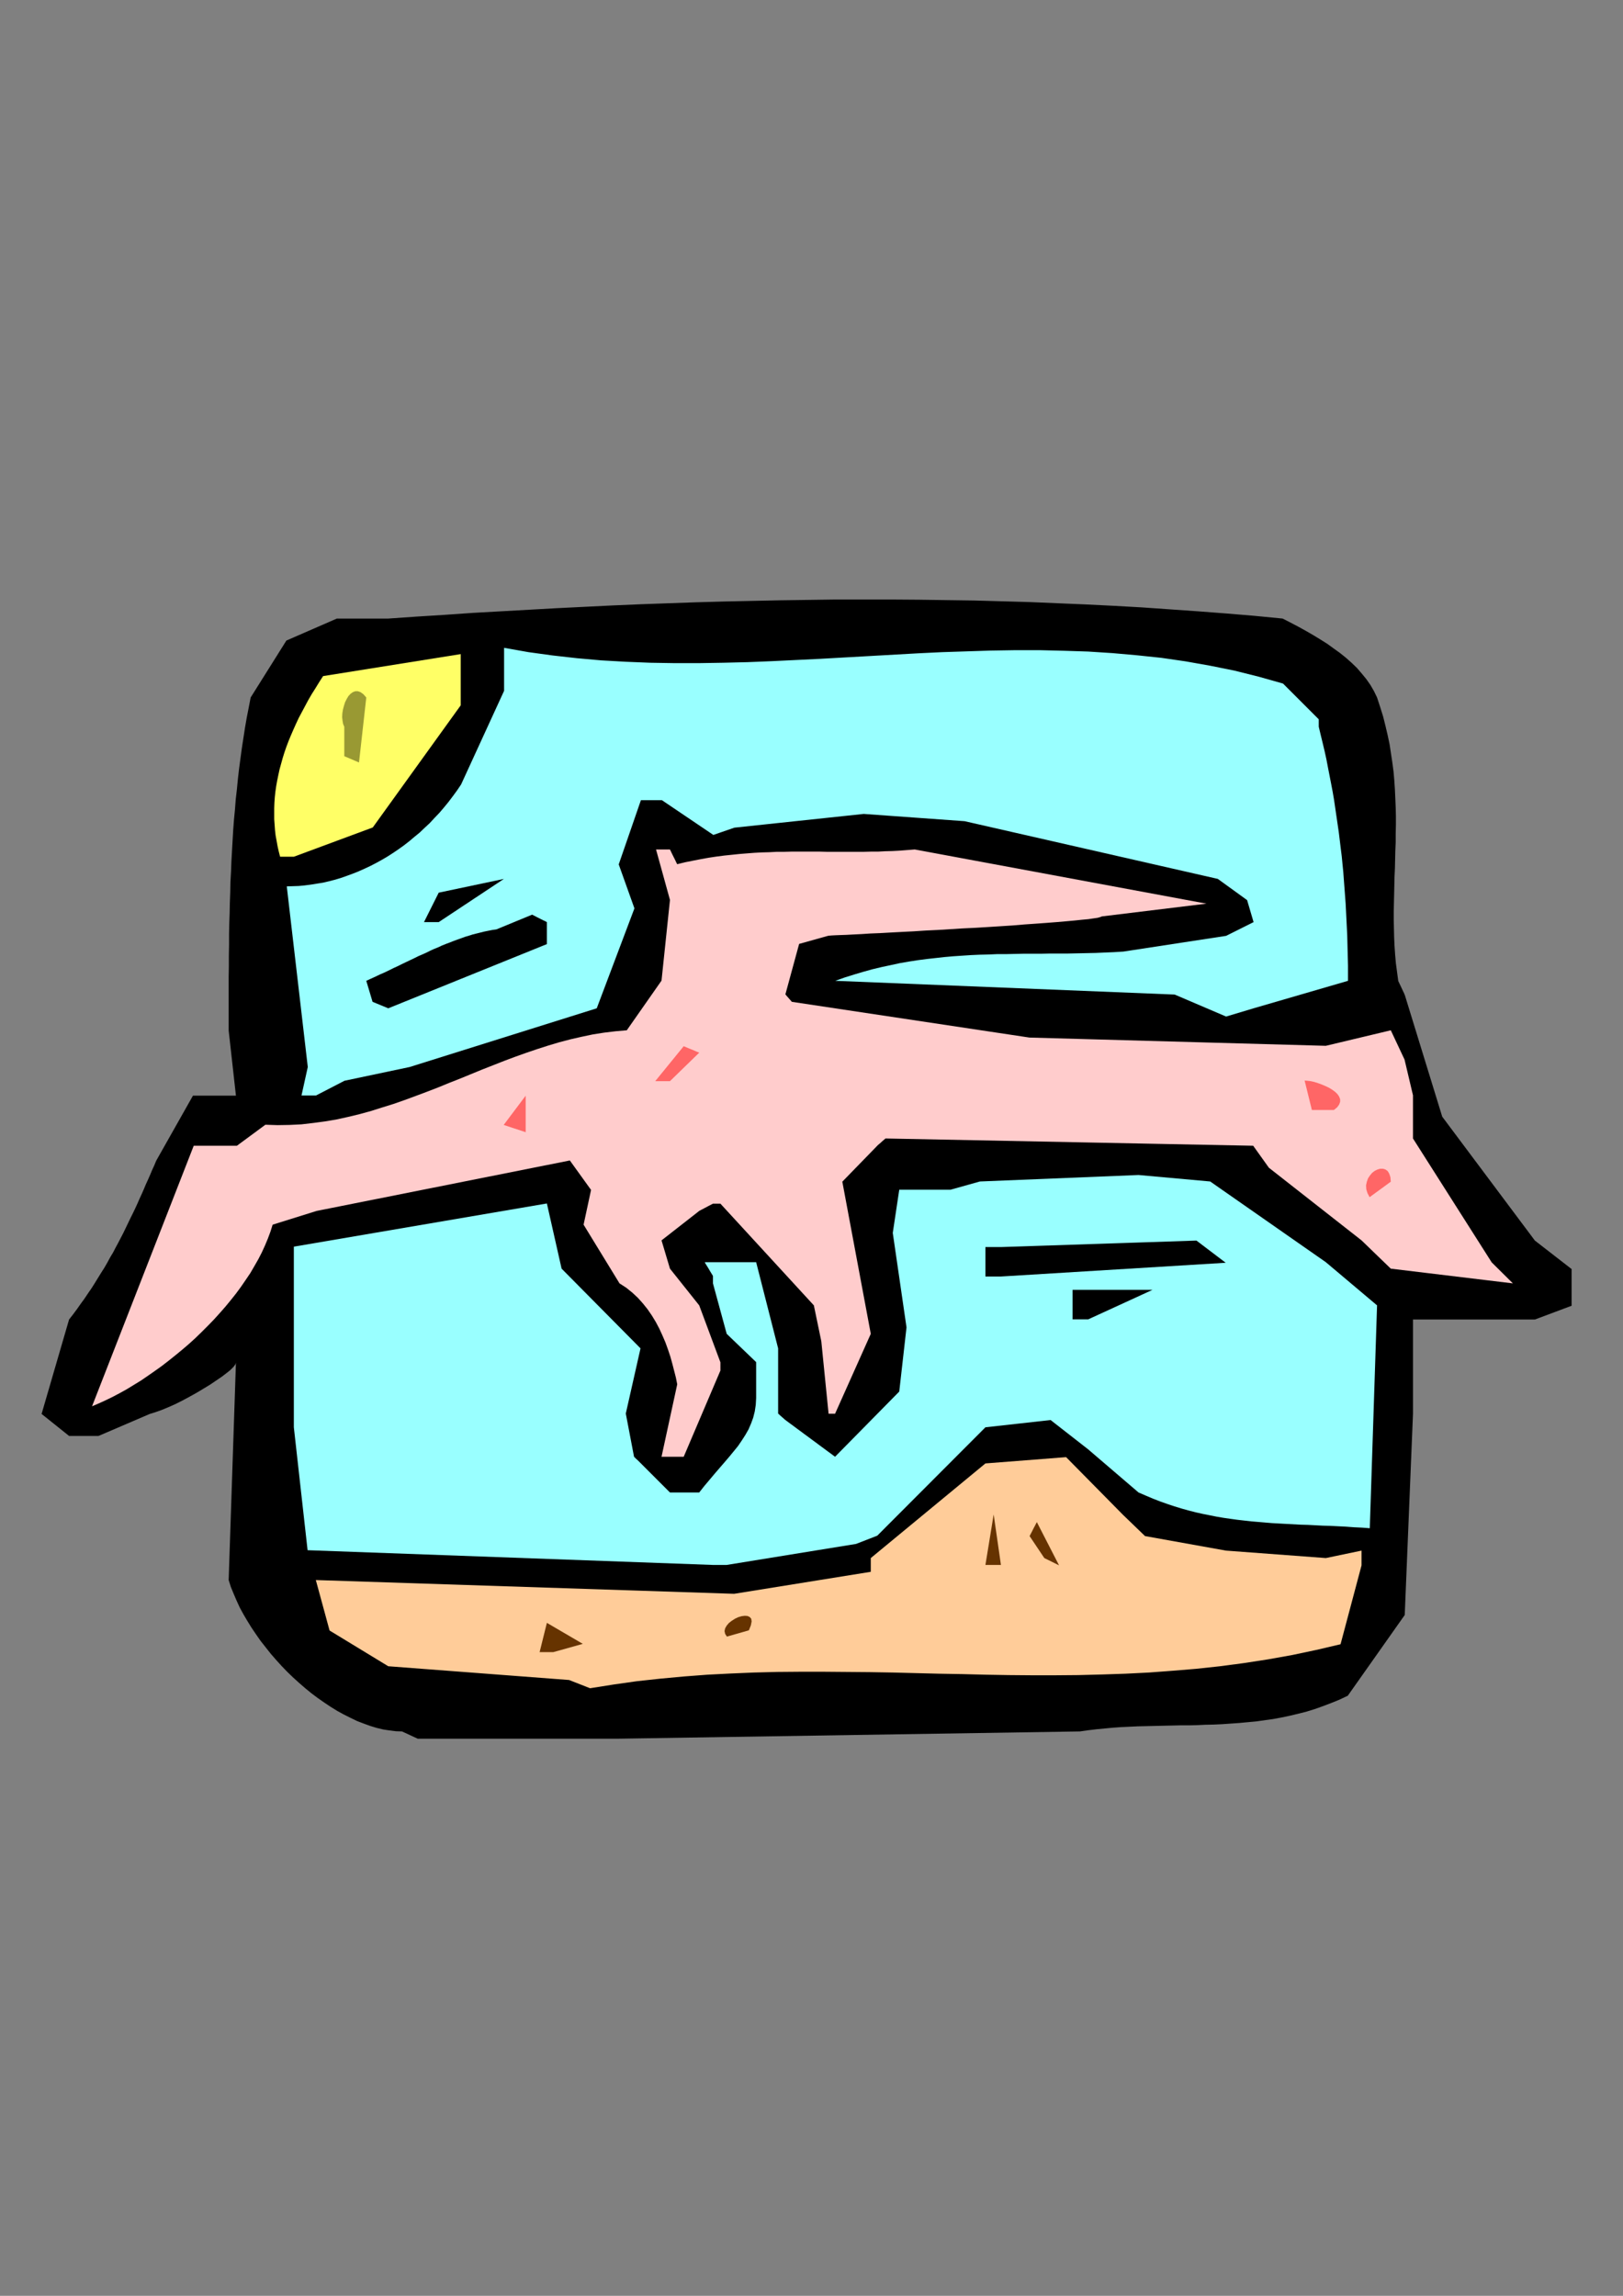 <?xml version="1.0" encoding="utf-8"?>
<!-- Created by UniConvertor 2.0rc4 (https://sk1project.net/) -->
<svg xmlns="http://www.w3.org/2000/svg" height="841.89pt" viewBox="0 0 595.276 841.89" width="595.276pt" version="1.1" xmlns:xlink="http://www.w3.org/1999/xlink" id="e0e3da40-f610-11ea-87d6-dcc15c148e23">

<rect x="0" y="0" width="595.276" height="841.89" fill="#808080" stroke="none"/>

<g>
	<path style="fill:#000000;" d="M 147.446,634.929 L 145.214,634.857 142.91,634.569 140.534,634.209 138.158,633.633 135.782,632.913 133.406,632.049 130.958,631.113 128.582,629.961 126.134,628.737 123.758,627.441 121.31,625.929 118.934,624.345 116.558,622.689 114.254,620.961 111.95,619.089 109.718,617.145 107.486,615.129 105.326,613.041 103.238,610.881 101.222,608.649 99.278,606.417 97.406,604.041 95.534,601.665 93.878,599.289 92.222,596.841 90.71,594.393 89.27,591.945 87.902,589.425 86.75,586.905 85.67,584.385 84.662,581.937 83.87,579.417 86.534,499.713 86.318,500.361 85.598,501.297 84.518,502.377 83.078,503.529 81.278,504.897 79.262,506.265 77.03,507.777 74.654,509.217 72.134,510.729 69.542,512.169 66.878,513.609 64.286,514.905 61.694,516.057 59.246,517.065 57.014,517.857 54.926,518.505 36.134,526.569 25.334,526.569 15.254,518.505 25.334,483.873 26.846,481.929 28.286,479.985 29.654,478.041 31.022,476.169 32.318,474.225 33.614,472.353 34.838,470.409 35.99,468.537 37.142,466.665 38.294,464.865 39.374,462.993 40.382,461.121 41.462,459.321 42.398,457.521 43.406,455.649 44.342,453.849 45.278,452.049 46.142,450.249 47.006,448.449 47.87,446.649 48.734,444.921 49.598,443.121 50.39,441.393 51.182,439.593 51.974,437.865 52.766,436.065 53.486,434.337 54.278,432.609 55.07,430.809 55.79,429.081 56.582,427.353 57.302,425.625 70.766,401.793 86.534,401.793 83.87,377.889 83.87,373.929 83.87,369.969 83.87,366.009 83.87,362.121 83.87,358.161 83.942,354.273 83.942,350.385 84.014,346.497 84.014,342.609 84.086,338.793 84.23,334.905 84.302,331.089 84.446,327.273 84.518,323.457 84.734,319.641 84.878,315.825 85.094,312.009 85.31,308.193 85.526,304.449 85.814,300.633 86.174,296.889 86.462,293.145 86.894,289.401 87.254,285.657 87.686,281.913 88.19,278.169 88.694,274.425 89.27,270.681 89.846,266.937 90.494,263.193 91.214,259.521 91.934,255.777 105.038,234.897 123.542,226.833 142.406,226.833 152.774,226.113 163.142,225.465 173.51,224.745 183.806,224.169 194.102,223.593 204.398,223.017 214.622,222.513 224.918,222.009 235.142,221.577 245.294,221.217 255.518,220.857 265.742,220.569 275.894,220.353 286.046,220.137 296.27,219.993 306.422,219.849 316.574,219.849 326.798,219.849 336.95,219.921 347.102,220.065 357.326,220.209 367.55,220.497 377.702,220.785 387.926,221.217 398.222,221.649 408.446,222.153 418.742,222.729 429.038,223.449 439.334,224.169 449.702,224.961 460.07,225.825 470.438,226.833 473.39,228.345 476.27,229.857 479.006,231.369 481.742,232.953 484.334,234.537 486.854,236.121 489.23,237.849 491.534,239.505 493.766,241.305 495.782,243.105 497.726,244.977 499.454,246.993 501.11,249.009 502.622,251.169 503.918,253.401 505.07,255.777 506.222,259.305 507.302,262.761 508.166,266.217 508.958,269.601 509.678,272.985 510.182,276.369 510.686,279.681 511.118,282.993 511.406,286.305 511.622,289.617 511.766,292.857 511.91,296.097 511.982,299.265 511.982,302.505 511.91,305.673 511.91,308.841 511.766,312.009 511.694,315.177 511.622,318.345 511.478,321.513 511.406,324.681 511.334,327.849 511.262,331.017 511.19,334.185 511.19,337.353 511.262,340.521 511.334,343.689 511.478,346.857 511.694,350.025 511.982,353.265 512.414,356.505 512.846,359.745 513.638,361.401 514.214,362.625 514.646,363.561 514.934,364.137 515.078,364.497 515.15,364.713 515.222,364.785 515.222,364.785 528.974,409.497 562.958,454.929 576.422,465.369 576.422,478.833 562.958,483.873 518.246,483.873 518.246,484.881 518.246,485.601 518.246,486.177 518.246,486.537 518.246,486.753 518.246,486.825 518.246,486.897 518.246,486.897 518.246,518.505 515.222,592.233 494.342,621.825 491.318,623.265 488.294,624.489 485.27,625.641 482.246,626.721 479.222,627.657 476.126,628.449 473.102,629.169 470.006,629.817 466.91,630.393 463.814,630.825 460.718,631.257 457.622,631.545 454.526,631.833 451.43,632.049 448.334,632.265 445.238,632.409 442.07,632.481 438.974,632.625 435.878,632.697 432.782,632.697 429.686,632.769 426.59,632.841 423.494,632.913 420.398,632.985 417.302,633.057 414.278,633.201 411.182,633.345 408.158,633.561 405.134,633.849 402.11,634.137 399.086,634.497 396.062,634.929 226.862,637.593 153.206,637.593 147.446,634.929 Z" />
	<path style="fill:#ffcc99;" d="M 208.718,616.065 L 142.406,611.025 120.878,597.921 115.838,579.417 269.27,584.457 319.382,576.393 319.382,574.737 319.382,573.513 319.382,572.577 319.382,572.001 319.382,571.641 319.382,571.425 319.382,571.353 319.382,571.353 361.43,536.649 391.022,534.345 411.902,555.513 419.966,563.289 449.63,568.617 486.278,571.353 499.382,568.617 499.382,570.417 499.382,571.713 499.382,572.721 499.382,573.369 499.382,573.729 499.382,573.945 499.382,574.017 499.382,574.017 491.678,602.961 482.75,605.049 473.894,606.921 465.038,608.505 456.182,609.873 447.47,611.025 438.758,611.961 430.046,612.681 421.406,613.329 412.766,613.761 404.126,614.049 395.558,614.265 386.99,614.337 378.422,614.337 369.926,614.265 361.43,614.121 352.934,613.905 344.438,613.761 335.942,613.545 327.446,613.329 318.95,613.185 310.526,613.113 302.03,613.041 293.534,613.041 285.038,613.113 276.542,613.329 267.974,613.689 259.478,614.121 250.91,614.769 242.342,615.561 233.702,616.497 225.062,617.721 216.422,619.089 208.718,616.065 Z" />
	<path style="fill:#663300;" d="M 197.918,605.841 L 200.582,595.113 213.758,602.817 202.958,605.841 197.918,605.841 Z" />
	<path style="fill:#663300;" d="M 266.606,600.153 L 265.958,599.145 265.742,598.137 265.958,597.129 266.534,596.121 267.326,595.185 268.334,594.393 269.558,593.601 270.782,593.025 272.006,592.665 273.158,592.521 274.166,592.593 274.958,592.953 275.534,593.601 275.678,594.609 275.39,596.049 274.67,597.849 266.606,600.153 Z" />
	<path style="fill:#99ffff;" d="M 261.494,573.873 L 112.814,568.473 107.774,523.401 107.774,457.161 200.582,441.321 205.982,465.225 234.926,494.457 229.526,518.361 232.55,534.201 233.342,534.993 233.918,535.497 234.35,535.929 234.638,536.217 234.782,536.361 234.854,536.433 234.926,536.505 234.926,536.505 245.726,547.305 256.454,547.305 258.326,544.929 260.27,542.625 262.142,540.393 263.942,538.305 265.742,536.217 267.47,534.201 269.126,532.185 270.71,530.241 272.078,528.225 273.374,526.209 274.526,524.193 275.462,522.033 276.254,519.873 276.83,517.569 277.19,515.193 277.334,512.673 277.334,499.497 266.534,489.129 261.494,470.625 261.494,469.689 261.494,469.041 261.494,468.537 261.494,468.249 261.494,468.033 261.494,467.961 261.494,467.889 261.494,467.889 260.486,466.233 259.766,465.009 259.19,464.073 258.83,463.497 258.614,463.137 258.542,462.921 258.47,462.849 258.47,462.849 277.334,462.849 285.398,494.457 285.398,518.361 286.262,519.153 286.91,519.729 287.414,520.161 287.702,520.449 287.918,520.593 287.99,520.665 288.062,520.737 288.062,520.737 306.278,534.201 329.822,510.297 332.486,486.753 327.446,452.121 329.822,436.281 348.614,436.281 359.414,433.257 417.59,430.881 443.87,433.257 486.278,462.849 505.07,478.689 502.406,560.409 499.454,560.193 496.502,560.049 493.622,559.833 490.742,559.689 487.934,559.545 485.198,559.473 482.462,559.329 479.726,559.185 477.062,559.113 474.398,558.969 471.734,558.825 469.142,558.681 466.55,558.537 463.958,558.321 461.438,558.105 458.846,557.889 456.326,557.601 453.806,557.313 451.214,556.953 448.694,556.593 446.174,556.161 443.654,555.657 441.134,555.153 438.542,554.577 436.022,553.929 433.43,553.209 430.838,552.417 428.246,551.553 425.582,550.617 422.99,549.609 420.254,548.457 417.59,547.305 399.086,531.465 385.334,520.737 361.43,523.401 321.758,563.145 313.982,566.169 266.534,573.873 261.494,573.873 Z" />
	<path style="fill:#663300;" d="M 361.43,573.873 L 361.43,573.873 361.43,573.873 361.43,573.873 361.43,573.873 364.454,555.369 367.118,573.873 361.43,573.873 Z" />
	<path style="fill:#663300;" d="M 383.03,571.353 L 377.63,563.289 378.494,561.633 379.142,560.337 379.646,559.401 379.934,558.825 380.15,558.465 380.222,558.249 380.294,558.177 380.294,558.177 388.43,574.017 383.03,571.353 Z" />
	<path style="fill:#ffcccc;" d="M 242.63,534.201 L 248.39,507.633 247.886,505.113 247.238,502.593 246.59,500.073 245.87,497.481 245.006,494.889 244.07,492.297 242.99,489.777 241.838,487.257 240.542,484.809 239.102,482.433 237.518,480.129 235.79,477.969 233.918,475.881 231.902,474.009 229.67,472.209 227.222,470.625 214.046,449.097 216.782,436.353 209.006,425.553 116.126,444.057 99.998,449.097 99.206,451.617 98.27,454.137 97.19,456.729 96.038,459.249 94.742,461.769 93.302,464.289 91.79,466.881 90.134,469.329 88.406,471.849 86.606,474.297 84.662,476.745 82.646,479.193 80.558,481.569 78.47,483.873 76.238,486.177 73.934,488.481 71.63,490.713 69.254,492.873 66.806,494.961 64.358,496.977 61.838,498.993 59.318,500.937 56.798,502.737 54.206,504.537 51.686,506.265 49.094,507.849 46.502,509.433 43.91,510.873 41.318,512.241 38.798,513.465 36.278,514.617 33.758,515.697 71.054,420.153 86.894,420.153 97.334,412.449 101.798,412.593 106.19,412.521 110.582,412.305 114.902,411.801 119.222,411.225 123.47,410.505 127.718,409.569 131.894,408.561 136.07,407.409 140.174,406.113 144.35,404.817 148.454,403.377 152.558,401.865 156.59,400.353 160.694,398.769 164.726,397.113 168.758,395.529 172.79,393.873 176.822,392.217 180.854,390.633 184.886,389.049 188.918,387.537 192.95,386.097 196.982,384.729 201.014,383.433 205.118,382.209 209.222,381.129 213.326,380.193 217.43,379.329 221.534,378.681 225.71,378.177 229.886,377.817 242.63,359.601 245.726,330.009 240.614,311.505 242.27,311.505 243.566,311.505 244.502,311.505 245.078,311.505 245.438,311.505 245.654,311.505 245.726,311.505 245.726,311.505 246.59,313.305 247.238,314.601 247.742,315.609 248.03,316.257 248.246,316.617 248.318,316.833 248.39,316.905 248.39,316.905 251.342,316.185 254.222,315.609 257.174,315.033 259.982,314.529 262.862,314.097 265.67,313.737 268.478,313.449 271.214,313.161 273.95,312.945 276.686,312.729 279.422,312.585 282.158,312.513 284.822,312.369 287.486,312.369 290.15,312.297 292.814,312.297 295.478,312.297 298.142,312.297 300.806,312.297 303.398,312.369 306.062,312.369 308.726,312.369 311.39,312.369 313.982,312.369 316.646,312.369 319.31,312.297 321.974,312.297 324.638,312.153 327.374,312.081 330.038,311.937 332.774,311.721 335.51,311.505 442.502,331.377 404.126,336.057 403.622,336.273 402.614,336.561 401.102,336.777 399.158,337.065 396.782,337.281 394.046,337.569 390.878,337.857 387.494,338.145 383.822,338.433 379.862,338.721 375.686,339.009 371.438,339.369 366.974,339.657 362.438,339.945 357.758,340.233 353.15,340.449 348.542,340.737 343.934,341.025 339.398,341.241 335.006,341.529 330.758,341.745 326.654,341.961 322.838,342.177 319.238,342.321 315.926,342.537 312.974,342.681 310.31,342.825 308.15,342.897 306.35,342.969 304.982,343.041 304.19,343.113 303.902,343.113 293.102,346.137 288.062,364.641 288.854,365.577 289.43,366.225 289.862,366.729 290.15,367.017 290.294,367.233 290.366,367.305 290.438,367.377 290.438,367.377 377.558,380.481 486.278,383.505 510.11,377.817 515.15,388.545 518.246,401.649 518.246,417.489 547.118,462.921 554.894,470.625 510.11,465.225 499.382,454.857 465.398,428.217 459.638,420.153 324.782,417.489 323.774,418.353 323.054,419.001 322.478,419.505 322.118,419.793 321.902,420.009 321.83,420.081 321.758,420.153 321.758,420.153 308.942,433.329 319.382,489.129 306.278,518.433 305.486,518.433 304.91,518.433 304.478,518.433 304.19,518.433 304.046,518.433 303.974,518.433 303.902,518.433 303.902,518.433 301.238,491.865 298.502,478.689 264.23,441.393 263.294,441.393 262.646,441.393 262.142,441.393 261.854,441.393 261.638,441.393 261.566,441.393 261.494,441.393 261.494,441.393 259.838,442.257 258.614,442.905 257.678,443.409 257.102,443.697 256.742,443.913 256.526,443.985 256.454,444.057 256.454,444.057 242.63,454.857 245.726,465.225 256.454,478.689 264.23,499.569 264.23,500.577 264.23,501.297 264.23,501.873 264.23,502.233 264.23,502.449 264.23,502.521 264.23,502.593 264.23,502.593 250.766,534.201 248.39,534.201 242.63,534.201 Z" />
	<path style="fill:#000000;" d="M 393.398,483.801 L 393.398,473.001 422.702,473.001 399.158,483.801 393.398,483.801 Z" />
	<path style="fill:#000000;" d="M 361.43,468.105 L 361.43,457.305 363.302,457.305 364.742,457.305 365.75,457.305 366.398,457.305 366.83,457.305 367.046,457.305 367.118,457.305 367.118,457.305 438.83,454.929 449.558,463.065 367.118,468.105 361.43,468.105 Z" />
	<path style="fill:#ff6666;" d="M 502.334,439.017 L 501.542,437.505 501.11,436.065 501.038,434.625 501.326,433.329 501.758,432.105 502.478,431.025 503.27,430.089 504.206,429.369 505.214,428.865 506.222,428.577 507.23,428.577 508.166,428.865 508.958,429.441 509.534,430.377 509.966,431.673 510.11,433.329 502.334,439.017 Z" />
	<path style="fill:#ff6666;" d="M 184.742,412.521 L 192.806,401.793 192.806,415.185 184.742,412.521 Z" />
	<path style="fill:#ff6666;" d="M 481.166,407.049 L 478.502,396.249 479.51,396.321 480.734,396.465 482.03,396.753 483.398,397.185 484.766,397.689 486.134,398.265 487.502,398.913 488.654,399.633 489.734,400.425 490.598,401.289 491.174,402.153 491.534,403.089 491.534,404.025 491.174,405.033 490.454,406.041 489.23,407.049 481.166,407.049 Z" />
	<path style="fill:#99ffff;" d="M 110.582,401.721 L 112.886,391.281 105.182,325.041 107.414,324.969 109.574,324.897 111.806,324.681 114.038,324.393 116.27,324.033 118.502,323.673 120.662,323.169 122.894,322.593 125.054,321.945 127.286,321.153 129.446,320.361 131.606,319.497 133.694,318.561 135.854,317.553 137.942,316.473 140.03,315.321 142.118,314.097 144.134,312.801 146.15,311.433 148.166,309.993 150.11,308.481 151.982,306.897 153.926,305.313 155.726,303.585 157.598,301.857 159.326,299.985 161.126,298.113 162.782,296.169 164.438,294.153 166.022,292.065 167.606,289.905 169.118,287.673 184.886,253.329 184.886,237.561 193.814,239.145 202.742,240.369 211.67,241.377 220.598,242.169 229.526,242.673 238.454,243.033 247.382,243.177 256.31,243.177 265.238,243.033 274.166,242.817 283.094,242.457 292.022,242.025 300.95,241.593 309.878,241.089 318.806,240.585 327.734,240.081 336.662,239.577 345.59,239.145 354.518,238.857 363.446,238.569 372.374,238.425 381.302,238.425 390.23,238.641 399.158,238.929 408.086,239.505 417.014,240.297 425.942,241.233 434.87,242.529 443.798,244.113 452.726,245.913 461.654,248.145 470.582,250.665 483.686,263.769 483.686,264.705 483.686,265.353 483.686,265.857 483.686,266.145 483.686,266.361 483.686,266.433 483.686,266.505 483.686,266.505 484.406,269.529 485.126,272.481 485.846,275.505 486.494,278.457 487.07,281.481 487.646,284.433 488.222,287.385 488.798,290.409 489.302,293.361 489.734,296.313 490.166,299.265 490.598,302.217 491.03,305.169 491.39,308.121 491.75,311.073 492.11,313.953 492.398,316.905 492.686,319.785 492.902,322.737 493.118,325.617 493.334,328.497 493.55,331.377 493.694,334.257 493.838,337.137 493.982,340.017 494.126,342.825 494.198,345.633 494.27,348.513 494.342,351.321 494.414,354.129 494.414,356.865 494.414,359.673 459.782,369.753 449.702,372.777 430.838,364.713 306.35,359.673 309.806,358.449 313.262,357.369 316.646,356.361 320.03,355.425 323.342,354.633 326.726,353.913 330.038,353.193 333.35,352.617 336.59,352.113 339.902,351.681 343.142,351.321 346.382,350.961 349.622,350.673 352.862,350.457 356.102,350.241 359.342,350.097 362.51,350.025 365.75,349.881 368.99,349.881 372.23,349.809 375.47,349.737 378.71,349.737 381.95,349.737 385.262,349.665 388.502,349.665 391.814,349.665 395.126,349.593 398.51,349.521 401.822,349.449 405.206,349.305 408.59,349.161 412.046,348.945 449.702,343.185 459.782,338.145 457.406,330.081 446.678,322.305 353.798,301.137 316.79,298.473 269.342,303.513 261.638,306.177 242.774,293.433 235.07,293.433 226.934,316.977 232.694,333.105 218.87,369.753 150.254,391.281 126.35,396.321 115.91,401.721 110.582,401.721 Z" />
	<path style="fill:#ff6666;" d="M 240.326,396.465 L 250.766,383.649 252.638,384.441 254.078,385.017 255.086,385.449 255.734,385.737 256.166,385.881 256.382,385.953 256.454,386.025 256.454,386.025 245.726,396.465 240.326,396.465 Z" />
	<path style="fill:#000000;" d="M 136.646,367.377 L 134.342,359.673 136.07,358.881 137.798,358.089 139.454,357.297 141.11,356.577 142.766,355.785 144.35,354.993 145.934,354.273 147.518,353.481 149.03,352.761 150.542,352.041 152.054,351.321 153.494,350.601 155.006,349.953 156.446,349.305 157.886,348.585 159.326,347.937 160.766,347.361 162.134,346.713 163.574,346.137 164.942,345.633 166.382,345.057 167.75,344.553 169.19,344.049 170.558,343.545 171.998,343.113 173.366,342.681 174.806,342.321 176.246,341.961 177.686,341.601 179.126,341.313 180.566,341.025 182.078,340.809 195.182,335.409 196.982,336.345 198.278,336.993 199.286,337.497 199.934,337.785 200.294,338.001 200.51,338.073 200.582,338.145 200.582,338.145 200.582,340.809 200.582,342.825 200.582,344.265 200.582,345.201 200.582,345.777 200.582,346.065 200.582,346.209 200.582,346.209 142.406,369.753 136.646,367.377 Z" />
	<path style="fill:#000000;" d="M 155.51,338.145 L 160.91,327.345 184.814,322.305 160.91,338.145 155.51,338.145 Z" />
	<path style="fill:#ffff66;" d="M 102.734,314.169 L 102.23,312.225 101.798,310.281 101.438,308.265 101.078,306.321 100.862,304.377 100.718,302.361 100.574,300.417 100.574,298.401 100.574,296.385 100.646,294.369 100.79,292.353 101.006,290.337 101.294,288.321 101.654,286.305 102.086,284.217 102.518,282.201 103.094,280.113 103.67,278.025 104.318,275.937 105.038,273.849 105.83,271.761 106.694,269.673 107.63,267.513 108.566,265.425 109.574,263.265 110.726,261.105 111.878,258.945 113.03,256.785 114.326,254.553 115.694,252.393 117.062,250.161 118.502,247.929 168.974,239.865 168.974,258.657 136.718,303.441 107.774,314.169 102.734,314.169 Z" />
	<path style="fill:#999933;" d="M 126.278,277.305 L 126.278,266.505 125.846,265.497 125.63,264.273 125.486,262.977 125.558,261.609 125.774,260.241 126.134,258.873 126.566,257.505 127.142,256.353 127.79,255.273 128.582,254.409 129.374,253.833 130.31,253.473 131.246,253.473 132.254,253.833 133.262,254.553 134.342,255.777 131.678,279.609 126.278,277.305 Z" />
</g>
</svg>